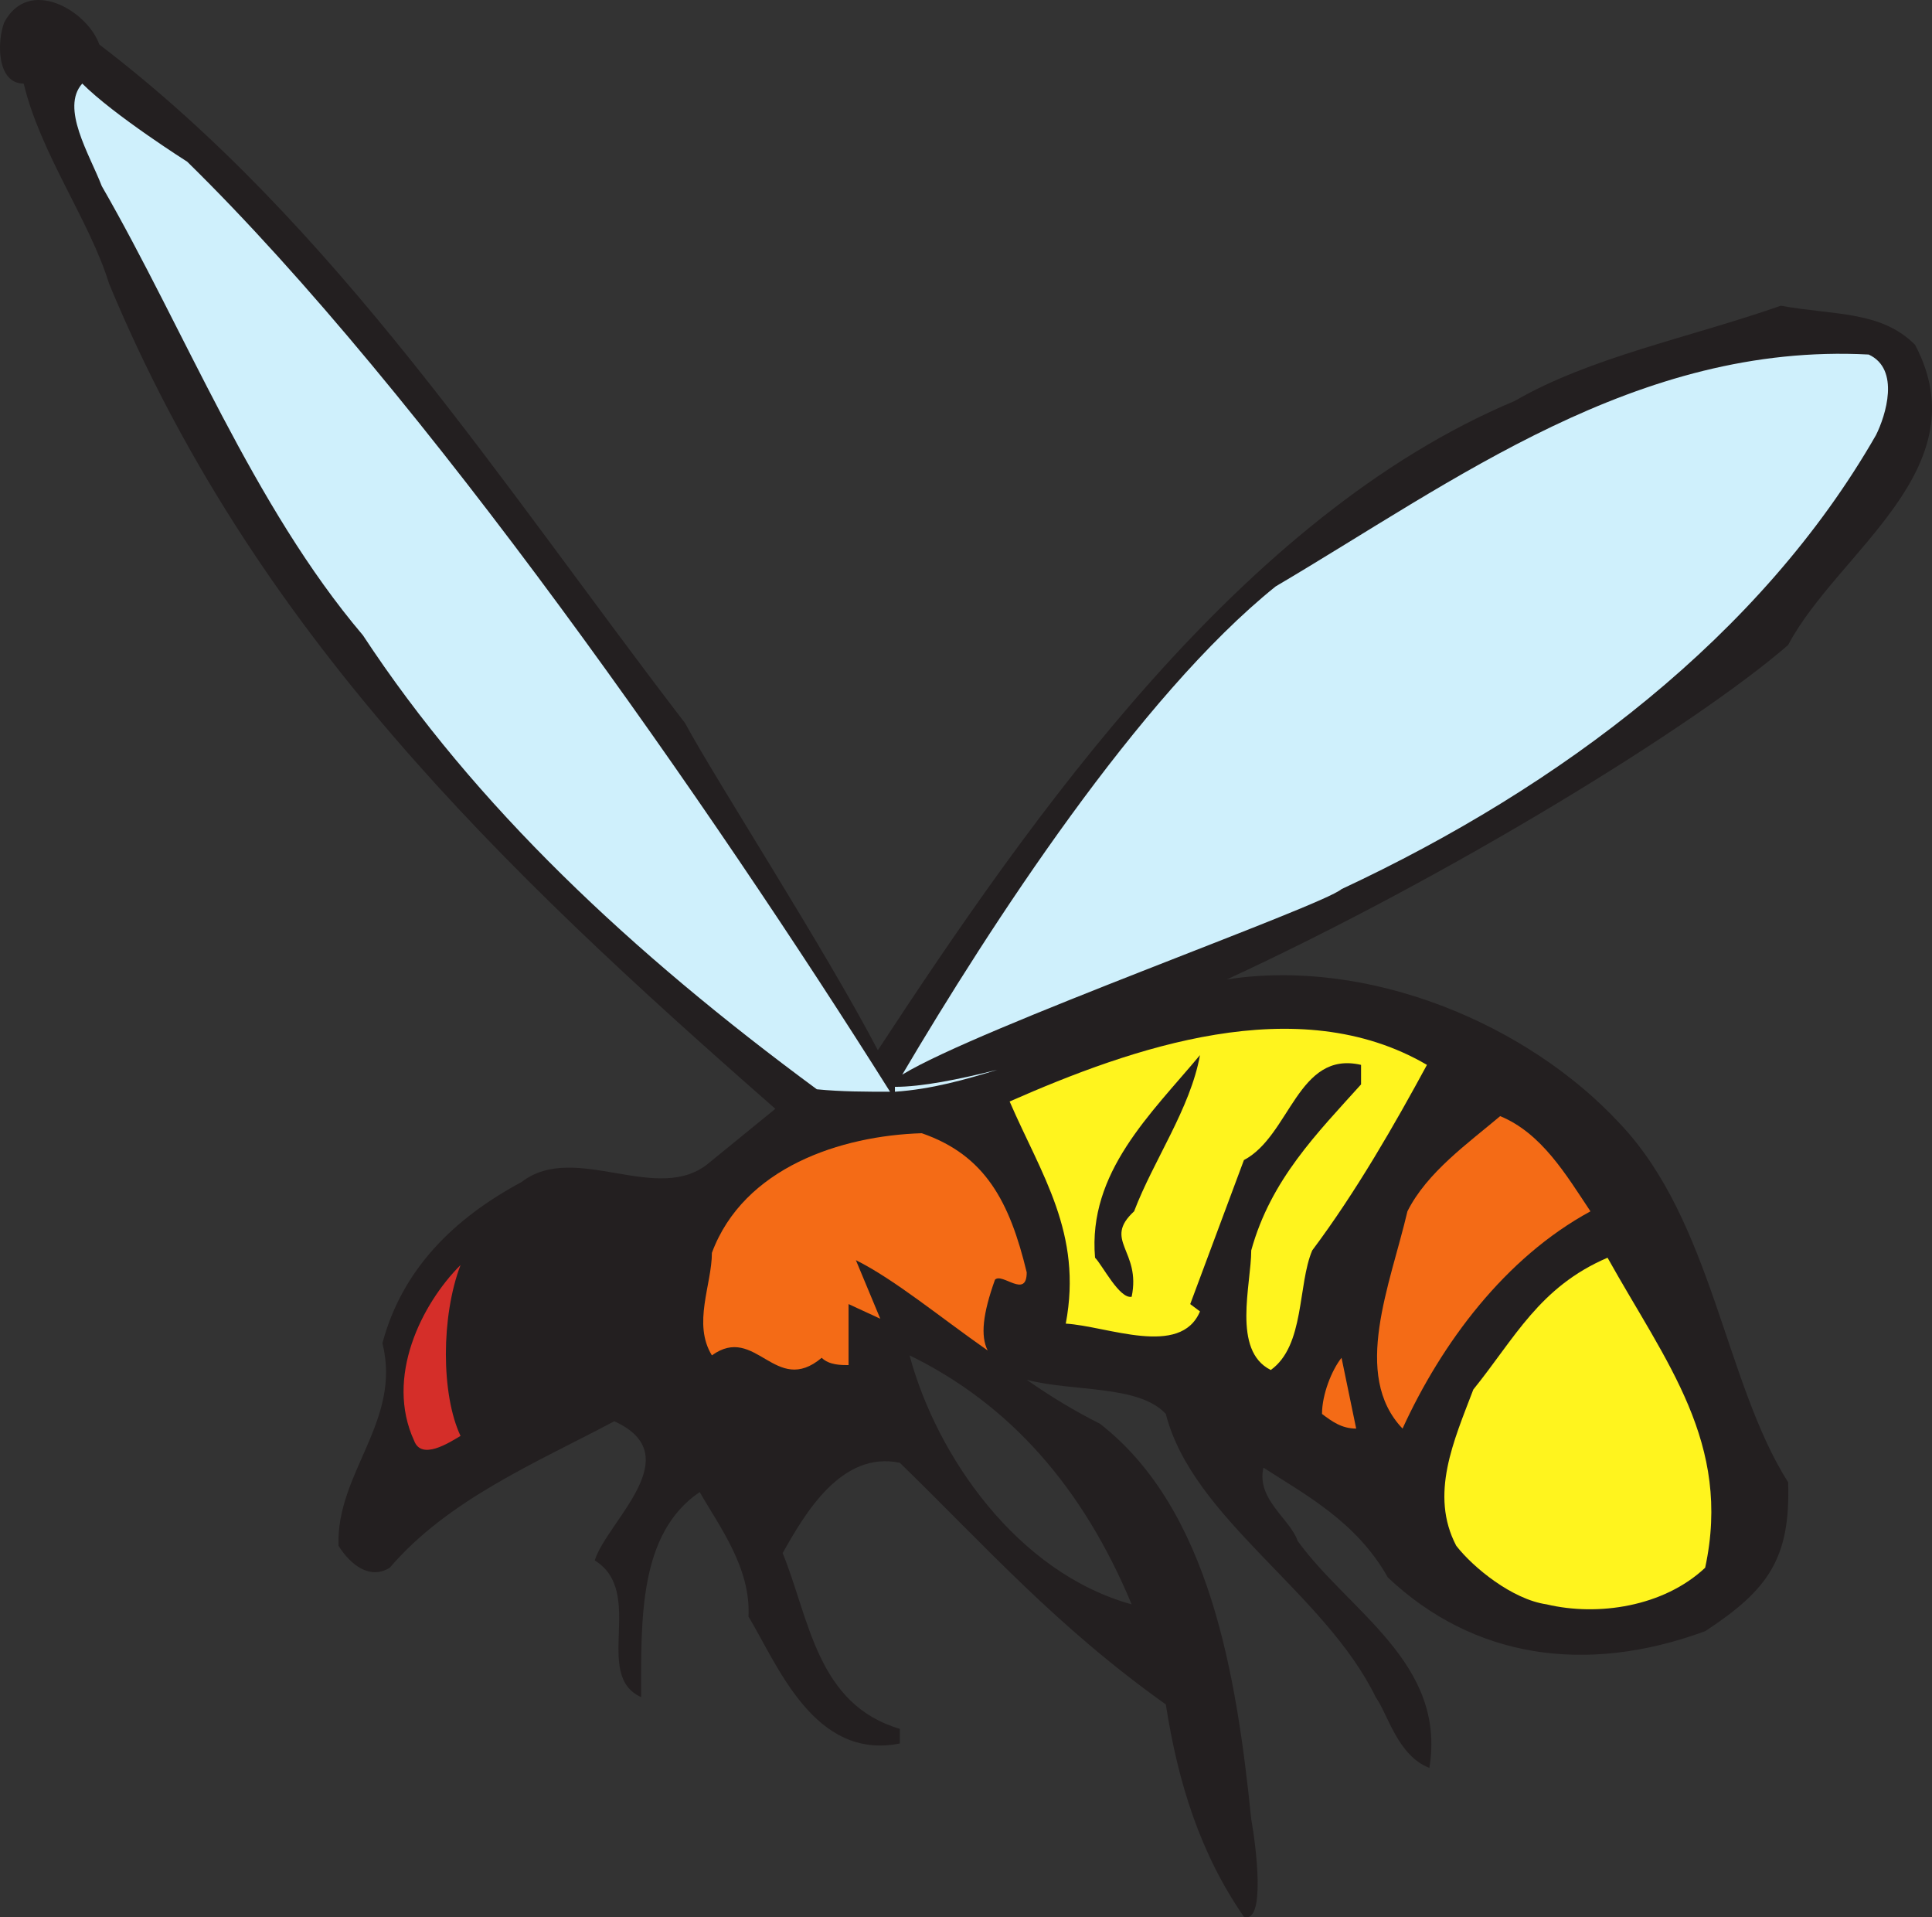 <svg xmlns="http://www.w3.org/2000/svg" width="593.741" height="589.076"><rect width="100%" height="100%" fill="#333333" stroke="none"/><path fill="#231f20" fill-rule="evenodd" d="M497.779 345.178c-28.5-30.75-77.25-51-120.75-44.25 68.25-31.5 144-78 172.5-102.75 15-28.5 59.25-54 39-92.25-10.5-10.5-24.75-9-41.25-12-27.75 9.75-58.5 15.75-81.75 29.25-84 35.25-148.5 127.5-195.75 199.5-16.5-31.5-49.5-82.5-59.25-100.5-57-74.25-107.25-153-180-208.5-3.75-10.5-21.75-21-29.25-6.75-2.25 6-2.25 18.75 6 18.75 5.25 21.75 20.25 42 26.25 61.5 44.25 106.5 120 179.25 204.75 253.5l-20.25 16.5c-15.75 13.5-41.25-6.75-57.75 6-21 11.25-36.75 27-42.75 49.5 6 24-14.25 39.75-13.5 62.25 3.75 6 9.75 10.5 15.75 6.75 18-21 45-32.25 69-45 23.25 10.5-2.25 30.75-6 42.75 15.75 9.75-.75 35.25 14.25 42 0-24-.75-50.25 18-63 6 10.5 15.75 23.25 15 38.25 9 15 20.25 44.25 46.5 39v-4.5c-25.5-7.5-27.75-33.75-36-54 6.75-12 18-31.5 36-27.75 26.25 25.5 48 50.25 81.75 74.25 3.75 24 10.5 45.75 24 65.25 6.75 2.25 3.75-21.75 2.25-30-4.5-44.25-12.75-95.25-46.5-121.5-7.5-3.75-15-8.25-22.5-13.5 14.25 3.75 34.5 1.5 42.75 10.5 8.25 32.25 48.75 54.75 64.5 87 3.75 5.25 6.75 18 16.5 21.75 5.25-32.25-24.75-48-40.5-69.75-2.25-6.75-12.75-12.75-10.5-22.5 12.75 8.25 28.5 16.5 38.25 33.75 26.25 24.75 60.75 30 97.5 16.5 19.5-12.75 26.25-22.5 25.5-45.75-19.5-30.75-23.25-80.25-51.75-110.25m-150 147.75c-35.25-9.75-60-45.75-68.25-76.5 30.75 15 53.25 40.5 68.25 76.5"/><path fill="#cff0fc" fill-rule="evenodd" d="M275.029 335.428v-1.5c8.25 0 19.5-2.25 31.5-5.25-9.75 3-20.25 6-31.5 6.75m-1.5 0c-7.5 0-15 0-22.5-.75-57-42-105-87-139.5-139.5-33.75-39.75-54.75-93.75-80.25-138-3.75-9.75-12.75-24-6-31.5 9.75 9.75 32.25 24 32.25 24 72.75 71.25 161.25 198.75 216 285.75m118.5-155.25c54.75-32.25 111-75 182.25-71.25 9.75 4.5 5.25 18.75 2.25 24.75-35.25 61.5-96.75 108-164.25 139.5-6 5.25-111.75 42.75-135 57 27-45.75 72.75-116.25 114.75-150"/><path fill="#fff41e" fill-rule="evenodd" d="M438.529 327.178c-9.75 18-21.75 39-35.25 57-4.5 10.5-2.25 29.25-12.75 36.75-12-6-6-26.25-6-36.75 6-21.75 20.25-36 33.75-51v-6c-19.5-4.5-21.75 21.75-36 29.25l-16.5 44.25 3 2.25c-6 14.25-28.5 4.5-41.25 3.75 5.25-27.75-7.5-45.75-17.25-68.25 37.5-16.5 88.5-34.5 128.25-11.25"/><path fill="#231f20" fill-rule="evenodd" d="M348.529 372.178c-9.75 9 2.25 12-.75 26.25-3.75.75-9-9.75-11.25-12-2.25-26.25 17.25-44.25 32.25-62.25-3 16.5-14.25 32.25-20.25 48"/><path fill="#f46b16" fill-rule="evenodd" d="M488.779 372.178c-26.25 14.25-45.75 40.5-57.75 66.75-15.75-16.5-3.75-44.25 1.5-66.75 6-12 18.75-21 28.5-29.25 12.75 5.25 20.25 18 27.75 29.25"/><path fill="#fff41e" fill-rule="evenodd" d="M524.029 481.678c-12.75 12-33 15-48.75 11.25-10.5-1.5-22.5-11.25-27.75-18-8.25-15.75-.75-32.25 5.25-48 12.75-15.75 20.25-31.5 41.25-40.5 18 32.25 38.25 57 30 95.25"/><path fill="#d52e29" fill-rule="evenodd" d="M141.529 388.678c-6 15.75-6 39.75 0 52.5-3.75 2.25-12 7.5-14.25 1.5-9-19.5 2.25-42 14.25-54"/><path fill="#f46b16" fill-rule="evenodd" d="M416.779 438.928c-4.5 0-7.5-2.25-10.5-4.5 0-6 3-13.5 6-17.25l4.5 21.75m-153.75-51.75 7.5 18-9.75-4.5v18.75c-2.25 0-6 0-8.25-2.25-14.25 12-20.25-10.5-33.75-.75-6-9.75 0-21.75 0-31.5 9.75-26.25 39.75-36 64.5-36.75 19.5 6.75 27 21 32.25 42.75 0 8.25-7.5 0-9.75 2.25-3.75 10.5-4.5 17.25-2.25 21.75-15-10.5-28.5-21.75-40.5-27.75"/></svg>

